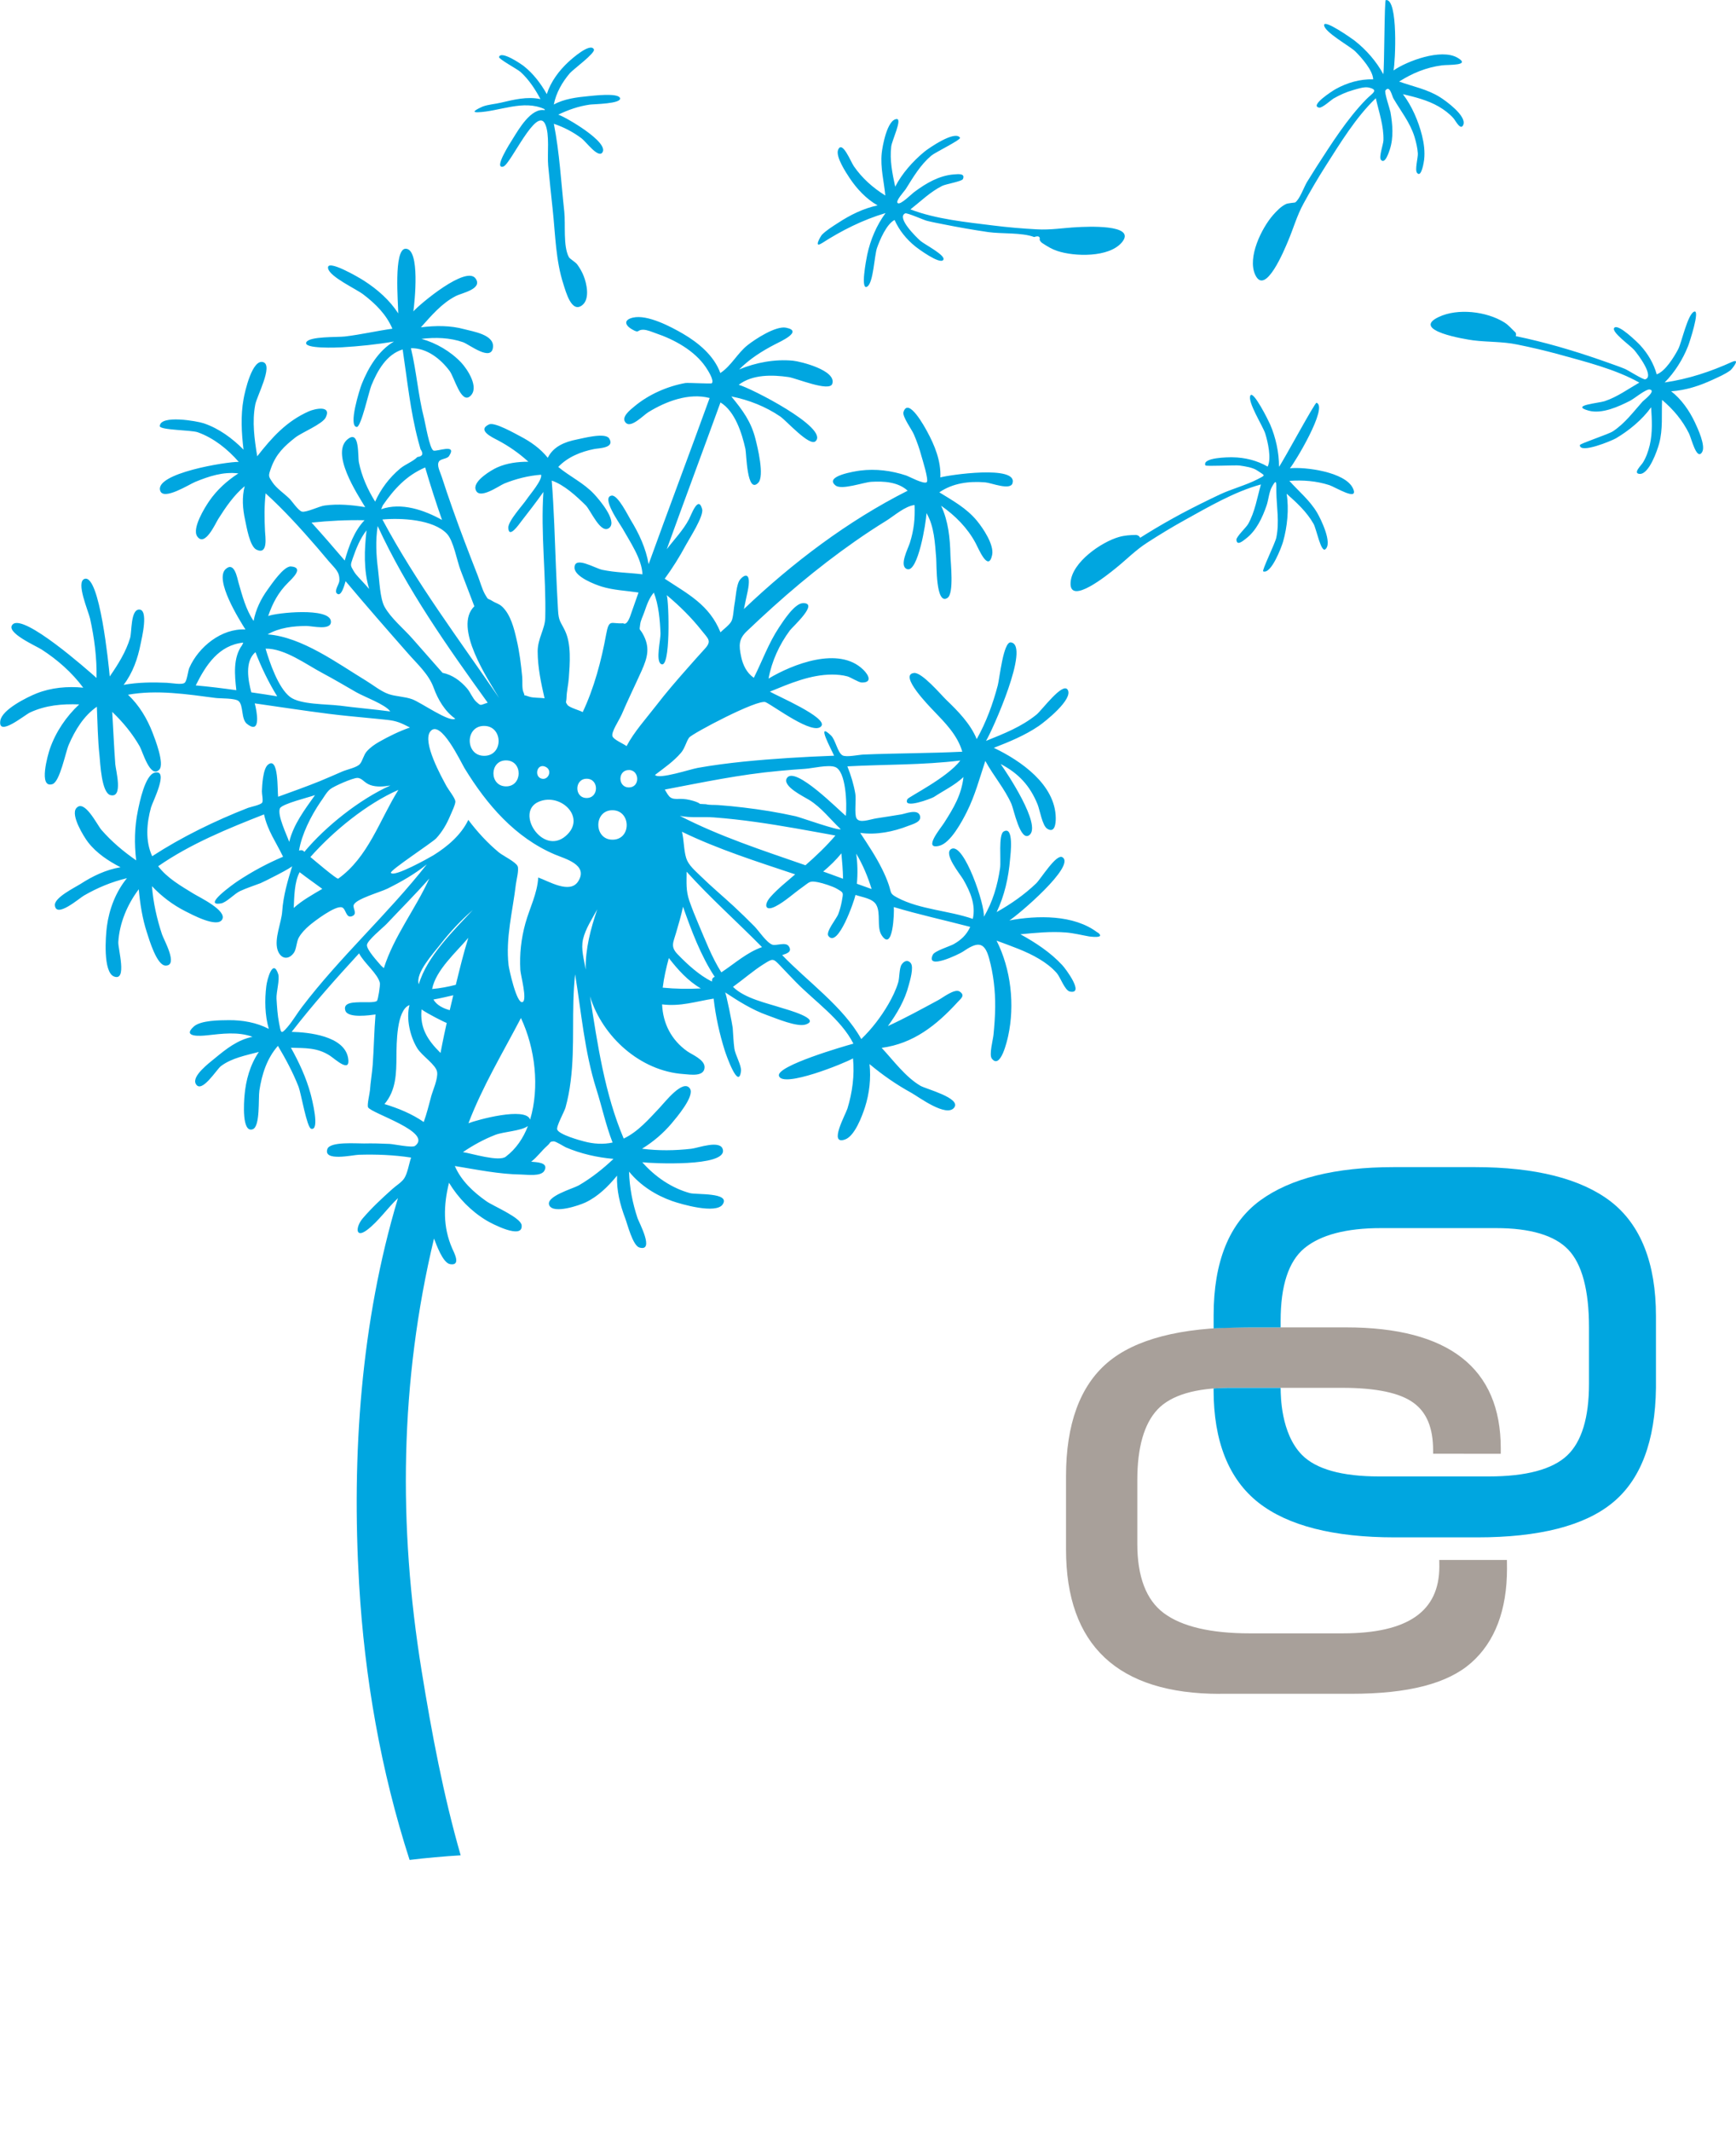 <?xml version="1.0" encoding="UTF-8"?>
<svg xmlns="http://www.w3.org/2000/svg" xmlns:xlink="http://www.w3.org/1999/xlink" viewBox="0 0 425.88 522.4">
  <defs>
    <style>
      .cls-1 {
        fill: #00a6e0;
      }

      .cls-2 {
        fill: #a8a09a;
      }
    </style>
    <symbol id="lnkd_OC_Default_2" data-name="lnkd OC Default 2" viewBox="0 0 283.77 253.22">
      <g>
        <path id="C" class="cls-2" d="M74,253.22C24.9,253.22,0,229.87,0,183.82v-35.31c0-24.94,6.72-43.3,19.98-54.55,13.2-11.22,35.16-16.92,65.26-16.92h49.4c49.42,0,74.48,19.57,74.48,58.16v2.61s-32.54-.02-32.54-.02v-1.64c-.01-10.72-3.05-18.16-9.31-22.75-6.5-4.85-18.05-7.3-34.37-7.3h-53.69c-16.84,0-28.68,3.5-35.19,10.4-6.45,6.85-9.73,18.26-9.73,33.9v30.72c0,15.75,4.26,26.92,12.65,33.22,8.67,6.51,22.62,9.8,41.46,9.8h44.67c31.29,0,46.5-10.5,46.5-32.1l-.04-3.18h32.55l.04,4.12c0,19.99-5.8,35.24-17.23,45.32-11.38,10.02-30.25,14.89-57.71,14.89h-63.18Z"/>
        <path id="O_-_no_overlap" data-name="O - no overlap" class="cls-1" d="M283.77,71.55v34.57c-.31,25.68-7.37,44.27-20.98,55.31-13.42,10.99-35.25,16.56-64.9,16.56h-39.86c-29.33,0-51.35-5.61-65.45-16.69-14.33-11.26-21.6-29.51-21.6-54.22,0,0,0-.66,0-.66,0,0,3.11-.26,7.11-.3,2.78-.03,6.73-.01,9.67,0,4.72.01,15.03,0,15.46,0,0,0,.02.6.02.63.07,2.87,0,21.13,10.2,31.55,6.76,6.9,19.26,10.4,37.13,10.4h52.77c18.01,0,30.73-3.42,37.79-10.15,6.92-6.59,10.43-18.14,10.43-34.33v-27.21c0-17.84-3.35-30.4-9.95-37.32-6.56-6.88-18.25-10.37-34.76-10.37h-55.39c-16.64,0-29.03,3.25-36.8,9.67-7.59,6.26-11.43,17.98-11.43,34.82v3.25c-2.56-.03-5.26.01-9.96,0s-9.68.01-12.83.13c-3.5.08-9.24.32-9.44.34v-.66s0-5.62,0-5.62c0-25.83,7.55-44.41,22.43-55.25C107.97,5.38,129.57,0,157.59,0h39.14c29.02,0,50.98,5.55,65.26,16.5,14.45,11.17,21.78,29.68,21.78,55.05Z"/>
      </g>
    </symbol>
  </defs>
  <g id="Layer_1" data-name="Layer 1">
    <g id="cyan_weed" data-name="cyan weed">
      <path class="cls-1" d="M117.14,27.53c5.33-.17,11.28-3.2,16.47-.76-.01.08-.01.17.01.25-3.35-.64-6.38,4.71-7.8,6.97-.59.95-4.87,7.56-2.34,6.84,1.77-.5,8.17-15.01,10.27-10.39,1.15,2.52.47,7.28.73,10.15.34,3.64.73,7.27,1.12,10.91.64,6.04.73,12.39,2.63,18.21.58,1.78,2,7.28,4.67,5.06,1.86-1.55,1.01-5.29.3-7.07-.4-1.02-.95-1.99-1.6-2.87-.41-.57-1.81-1.34-2.05-1.8-1.44-2.69-.78-8-1.12-11.14-.78-7.18-1.16-14.46-2.56-21.54,2.46.83,4.8,2.05,6.86,3.62,1.02.78,3.94,4.77,5,3.48,2-2.45-9.2-8.9-10.79-9.34,2.57-1.21,4.92-2.05,7.75-2.46.91-.13,7.89-.19,7.41-1.61-.47-1.34-6.66-.56-7.8-.46-2.78.26-5.97.67-8.44,2.05.56-2.87,2.06-5.48,3.94-7.69.83-.95,6.34-4.96,5.89-5.84-.87-1.73-5.39,2.3-6.22,3.06-2.33,2.16-4.36,4.86-5.33,7.92-1.44-2.57-3.29-5.01-5.6-6.84-.85-.67-5.68-3.9-6.12-2.26-.12.49,4.55,3,5.3,3.68,2.03,1.86,3.59,4.23,4.87,6.64-3.23-.69-6.54.13-9.69.87-1.41.34-3.13.45-4.47.95-.15.08-3.41,1.45-1.3,1.4Z"/>
      <path class="cls-1" d="M201.59,59.65c4.89-3.15,10.07-5.75,15.66-7.41-2.19,2.94-3.73,6.59-4.49,10.16-.23,1.12-1.79,9.07.04,7.83,1.46-.98,1.71-7.59,2.34-9.41.7-2.01,2.34-5.87,4.32-6.89,1.12,2.53,2.91,4.73,5.05,6.46.67.55,6.03,4.51,6.89,3.34.78-1.07-4.53-3.76-5.59-4.67-1.05-.93-5.93-5.69-3.76-6.74.47-.22,4.57,1.63,5.31,1.81,1.38.35,2.77.6,4.17.88,3.63.73,7.27,1.36,10.95,1.9,3.23.46,8.23.06,11.22,1.21,1.05-.37,1.51-.13,1.35.7.17.39.45.68.8.88,1.15.75,2.22,1.4,3.53,1.83,4.16,1.4,12.69,1.67,15.85-2.12,3.81-4.55-8.98-3.81-10.99-3.71-3.39.17-6.48.73-9.89.53-3.53-.19-7.08-.49-10.6-.93-6.65-.83-14.1-1.55-20.4-3.96,2.52-1.98,4.86-4.29,7.76-5.75.91-.47,4.85-1.1,5.11-1.68.63-1.42-1.07-1.24-2.27-1.14-3.6.29-6.78,2.17-9.61,4.27-.74.54-3.37,3.22-4.08,2.78-.74-.45,1.57-2.87,1.97-3.51,1.86-2.96,3.54-5.86,6.25-8.16.95-.8,7.35-3.9,7.03-4.38-1.23-1.91-7.74,2.62-8.71,3.41-2.81,2.31-5.52,5.34-7.19,8.6-.7-3.26-1.38-6.53-.97-9.88.17-1.42,2.73-6.75,1.36-6.71-2.37.08-3.53,6.76-3.7,8.39-.35,3.54.55,6.86.89,10.36-3.06-1.91-5.66-4.2-7.73-7.19-.73-1.05-2.85-6.47-3.85-4.02-.68,1.67,1.96,5.62,2.83,6.94,1.76,2.64,4.07,5.11,6.85,6.69-3.49.74-6.73,2.35-9.69,4.29-1.33.86-2.84,1.78-3.96,2.91-.25.25-2.15,3.41-.07,2.09Z"/>
      <path class="cls-1" d="M316.42,114.84c1.16-1.3,9.48-15.06,6.56-16.09-.4-.15-8.12,14.24-9.21,15.7.02-3.48-.8-7.19-2.18-10.4-.4-.92-4.11-8.37-4.83-7.1-.84,1.49,3.11,7.61,3.63,9.34.64,2.05,1.58,6.13.59,8.11-2.59-1.51-5.6-2.24-8.6-2.28-1.04-.02-7.5.03-6.67,1.98.12.29,7.41-.11,8.41.04,1.33.2,3.2.45,4.34,1.24,1.92,1.32,2.17,1.02.01,2.14-2.84,1.46-6.25,2.33-9.18,3.7-3.16,1.49-6.29,3.04-9.38,4.68-2.85,1.53-5.67,3.14-8.44,4.85-.59.36-1.17.73-1.76,1.1-.2-.41-.54-.64-1.01-.69-1.48.02-2.8.1-4.23.51-4.25,1.22-11.48,6.14-11.83,11.11-.4,5.91,9.34-2.07,11.08-3.47,2.64-2.12,4.8-4.38,7.68-6.24,2.97-1.92,6.01-3.77,9.11-5.49,5.88-3.25,12.3-7.03,18.82-8.8-.93,3.28-1.46,6.74-3.16,9.74-.45.77-2.91,3.12-2.85,3.82.12,1.55,1.53.34,2.3-.25,2.6-1.97,4.08-5.19,5.11-8.18.47-1.39.6-3.3,1.31-4.56,1.21-2.19,1.05-.95,1.07,1.17.07,3.85.79,7.46,0,11.29-.29,1.41-3.62,8.13-3.21,8.28,1.97.76,4.53-6.07,4.87-7.29,1.03-3.63,1.48-7.99.87-11.75,2.49,2.21,4.96,4.47,6.62,7.41.69,1.24,1.79,7.04,2.86,6.22,1.87-1.45-1.15-7.54-1.98-8.94-1.81-3.07-4.48-5.22-6.83-7.84,3.35-.23,6.59.01,9.8,1.04,1.43.46,7.26,4.11,5.84.88-1.8-4.15-11.94-5.41-15.55-5Z"/>
      <path class="cls-1" d="M269.25,228.64c-5.8-4.44-14.82-4.24-21.63-2.97,2.03-1.23,16.47-13.47,12.99-15.51-1.49-.87-5.29,5.34-6.41,6.42-2.9,2.78-6.23,5.09-9.7,7.04,1.93-4.04,2.92-8.5,3.29-12.92.11-1.17,1.01-8.35-1.58-6.83-1.32.78-.6,7.1-.87,8.96-.61,4.16-1.79,8.31-3.99,11.95.38-2.72-4.86-18.27-7.95-16.65-2.11,1.1,2.18,6.24,2.92,7.52,1.69,2.95,3.11,6.17,2.33,9.64-5.85-2.05-13.05-2.29-18.51-5.21-1.87-1-1.41-1.05-2.1-3.13-.45-1.34-1.02-2.63-1.64-3.88-1.53-3.1-3.48-5.99-5.37-8.87,3.95.57,8.15-.29,11.83-1.73,1.12-.44,3.37-.97,2.8-2.55-.59-1.63-3.43-.46-4.51-.26-2.01.35-4.05.64-6.07.96-1.82.29-4.23,1.3-4.96,0-.57-.97-.04-4.64-.29-6-.39-2.3-1.08-4.56-1.95-6.73,9.38-.5,18.39-.29,27.7-1.43-3.1,4.17-12.67,8.9-12.96,9.46-1.31,2.63,5.95-.18,6.46-.5,2.62-1.72,4.98-2.78,7.28-4.9-.49,4.37-2.4,7.55-4.74,11.21-.79,1.26-5.38,6.71-1.16,5.63,2.76-.7,5.56-5.99,6.73-8.32,1.99-3.97,3.14-8.28,4.53-12.48,1.97,3.63,4.74,6.78,6.42,10.58.55,1.25,2.16,9.34,4.39,7.6,3.09-2.39-5.59-15.39-7.05-17.42,4.4,2.28,7.21,5.33,9.07,9.92.53,1.32,1.15,5.18,2.35,5.94,1.89,1.2,2.12-1.32,2.1-2.65-.12-8.18-8.56-14.01-15.19-17.18,3.76-1.46,7.66-3.06,11-5.34,1.62-1.11,8.53-6.6,7.12-8.89-1.22-1.99-6.34,5.03-7.66,6.09-3.71,3.01-8,4.67-12.38,6.44,1.46-2.33,11.02-23.57,6.08-24.15-1.83-.21-2.75,8.83-3.19,10.52-1.21,4.58-2.85,9.06-5.17,13.19-1.54-3.76-4.62-6.89-7.5-9.65-1.25-1.21-5.97-6.79-7.88-6.56-3.88.42,3.87,8.28,4.81,9.27,2.83,2.95,5.87,5.99,7.03,10.03-8.07.4-16.18.36-24.25.7-1.12.04-4.24.73-5.15.19-1.21-.7-1.7-3.78-2.78-4.84-3.85-3.72.09,3.42.73,4.93-7.45.28-14.88.72-22.29,1.46-3.72.39-7.43.86-11.12,1.52-1.82.31-9.61,2.92-10.52,1.73,2.22-1.7,4.59-3.32,6.42-5.48.93-1.11,1.24-2.71,1.95-3.67.72-.98,16.92-9.55,18.77-8.68,2.12,1,11.71,8.27,13.65,5.88,1.7-2.08-11.02-7.49-12.61-8.47,4.81-1.97,9.95-4.18,15.25-4.18,1.25,0,2.54.11,3.76.44.78.21,2.78,1.49,3.49,1.5,2.64.08,1.81-1.78.39-3.15-5.96-5.81-17.3-1.35-23.22,2.2.78-4.25,2.65-8.34,5.23-11.81.72-.96,7.27-6.8,3.2-6.69-2.06.06-4.83,4.42-5.81,5.88-2.59,3.87-4.15,8.28-6.23,12.42-1.76-1.2-2.68-3.14-3.11-5.17-.58-2.74-.63-4.34,1.39-6.25,4.21-4.01,8.54-7.94,13.02-11.68,4.35-3.62,8.84-7.09,13.48-10.33,2.54-1.78,5.12-3.48,7.75-5.1,1.91-1.19,4.58-3.58,6.91-3.83.12,3.4-.15,6.06-1.16,9.28-.46,1.44-2.75,5.75-.66,6.44,2.64.88,4.64-11.4,4.74-13.73,1.92,3.23,2.08,7.41,2.38,11.06.13,1.6-.13,11.63,2.77,9.72,1.64-1.08.76-8.63.72-10.51-.09-4.1-.51-8.34-2.29-12.09,3.44,2.39,6.46,5.42,8.45,9.13.75,1.39,3.14,7.27,4.07,2.96.54-2.52-2.27-6.65-3.77-8.45-2.53-3.05-5.86-4.87-9.18-6.92,3.33-2.29,7.36-2.78,11.31-2.44,1.44.12,6.13,2.05,6.65.19,1.31-4.53-15.82-1.97-17.71-1.41.19-3.98-1.38-7.86-3.26-11.29-.45-.82-4.61-8.59-5.79-4.72-.32,1.08,2.05,4.28,2.54,5.43.76,1.76,1.39,3.54,1.88,5.38.16.58,1.83,5.84,1.3,6.35-.66.64-4.35-1.39-5.08-1.63-3.62-1.19-7.43-1.68-11.24-1.2-1.12.15-9.02,1.34-6.04,3.67,1.49,1.16,6.86-.79,8.73-.91,3.05-.18,6.56,0,8.94,2.18-14.69,7.4-28.3,17.71-40.17,29.01.28-1.42.63-2.97.93-4.4.94-4.61-.67-4.28-1.88-2.81-.92,1.11-1.06,4.55-1.35,5.95-.22,1.08-.27,3.24-.74,4.2-.48.97-1.97,2.01-2.71,2.77-2.75-6.79-8-9.38-13.68-13.14,1.92-2.63,3.66-5.4,5.19-8.26.8-1.51,4.46-7.1,3.99-8.82-.94-3.48-2.66,1.41-3.22,2.48-1.43,2.72-3.62,4.95-5.46,7.37,4.34-12.01,8.82-23.99,13.18-35.99,3.57,2.16,5.27,7.57,6.12,11.41.27,1.21.35,11.15,3.13,8.3,1.61-1.63-.18-8.83-.66-10.72-1.08-4.33-3.18-7.11-5.93-10.46,4.25.83,8.41,2.47,12.01,4.92,1.5,1.02,7.19,7.46,8.66,6.05,3.39-3.23-16.16-13.18-18.86-13.82,3.37-2.6,8.28-2.48,12.26-1.9,1.83.27,9.99,3.69,10.69,1.67,1.14-3.32-7.84-5.52-9.65-5.69-4.44-.42-9.1.45-13.19,2.15,2.54-2.56,5.6-4.51,8.78-6.15,1.26-.66,7.09-3.23,2.71-4.09-2.53-.49-7.62,2.84-9.48,4.33-2.47,1.98-3.96,5.05-6.63,6.79-1.53-4.26-5.38-7.43-9.18-9.65-2.94-1.7-8.68-4.76-12.25-3.94-2.29.53-2.06,1.83-.19,2.9,1.82,1.06,1.14.07,2.65.07,1.02,0,2.2.54,3.15.87,4.55,1.54,9.49,4.24,12.25,8.3.47.69,2.16,3.3,1.48,3.96-.17.17-5.88-.17-6.5-.06-4.42.8-8.99,2.81-12.44,5.69-1.02.85-3.59,2.78-2.07,4.14,1.31,1.17,4.28-1.97,5.4-2.66,4.32-2.67,9.96-4.83,15.08-3.5-4.94,13.61-10.05,27.13-14.97,40.74-.67-3.89-2.35-7.51-4.4-10.84-.6-.97-3.12-6.14-4.63-5.97-2.76.3,2,6.94,2.62,8.04,1.8,3.21,4.75,7.47,4.9,11.26-3.26-.4-6.61-.42-9.85-1.1-1.79-.37-6.86-3.51-6.82-.51.03,2.22,5.02,4.11,6.67,4.62,2.92.89,6.03,1,9.03,1.45-.61,1.74-1.23,3.5-1.84,5.23-.15.44-.92,3-1.93,2.31-2.96.23-3.44-1.25-4.17,2.73-1.17,6.42-2.95,13.14-5.75,19.05-.79-.45-3.28-1.1-3.75-1.77-.59-.83-.26-.55-.22-1.8.04-1.57.45-3.18.56-4.75.26-3.59.66-8.31-.94-11.65-1.06-2.21-1.57-2.29-1.71-5.12-.19-3.43-.37-6.85-.5-10.27-.29-7.13-.48-14.28-1.04-21.4,3.04,1.02,6.04,3.8,8.33,6.05,1.25,1.23,3.72,7.3,5.82,5.51,1.98-1.7-2.53-6.95-3.77-8.27-2.55-2.73-5.94-4.27-8.78-6.64,2.33-2.45,5.57-3.75,8.82-4.39,1.12-.23,5.17-.21,3.67-2.6-.96-1.52-6.45-.03-7.93.26-2.91.57-5.75,1.69-7.13,4.49-1.8-2.26-4.19-3.94-6.74-5.27-1.19-.61-6.28-3.54-7.64-2.93-3.11,1.43.83,3.22,2.07,3.87,2.73,1.44,5.27,3.21,7.55,5.29-2.6,0-5.29.34-7.67,1.41-1.43.65-5.74,3.21-5.31,5.25.63,2.99,5.78-.78,7.07-1.31,2.88-1.16,5.93-1.93,9.03-2.16.38,1.26-2.77,4.89-3.52,6.01-.93,1.41-4.58,5.31-4.52,6.99.1,2.78,2.54-.72,3.19-1.58,1.84-2.37,3.69-4.74,5.42-7.2-.69,10.34.69,20.57.45,30.87-.06,2.73-1.87,5.09-1.86,8.24.01,3.87.83,7.75,1.69,11.49-1.04-.18-2.84-.07-3.81-.42-.61-.22-.97-.32-1.17-.34.03-.1.01-.3-.18-.7-.42-.84-.23-2.77-.31-3.69-.3-3.13-.68-6.28-1.41-9.35-.61-2.65-1.43-5.98-3.49-7.95-.79-.76-1.6-.88-2.45-1.42-1.2-.76-.89-.06-1.76-1.58-.75-1.31-1.23-3.15-1.78-4.56-2.15-5.5-4.28-11-6.24-16.57-.91-2.57-1.79-5.15-2.63-7.75-.44-1.34-1.29-2.83-.65-3.77.44-.65,1.98-.59,2.44-1.29,2.14-3.23-3.03-1-3.82-1.36-.95-.44-2-6.74-2.29-7.86-1.46-5.67-1.86-11.54-3.23-17.23,3.89-.09,7.3,2.63,9.5,5.59,1.15,1.54,2.78,8.07,4.99,6.2,2.45-2.07-.7-6.73-2.17-8.28-2.57-2.72-6.15-4.81-9.74-5.8,3.42-.41,6.93-.32,10.21.82,1.5.53,7.04,4.94,7.35,1.15.23-3.04-5-3.78-7.01-4.33-3.48-.96-7.13-.91-10.69-.47,2.59-2.88,5.09-5.88,8.58-7.68,1.41-.73,6.61-1.69,4.87-4.25-2.26-3.38-13.7,6.22-15.29,8.02.3-2.2,1.73-15.36-1.9-15.36-3.01,0-1.82,13.42-1.81,15.86-2.1-3.25-5.09-5.87-8.32-7.96-1.24-.82-9.45-5.61-8.89-3.06.44,2.08,6.86,5.01,8.6,6.34,3,2.28,5.68,4.92,7.17,8.43-3.91.54-7.75,1.45-11.68,1.91-1.83.21-8.64-.07-9.42,1.39-.93,1.72,7.87,1.31,8.7,1.26,4.24-.25,8.6-.69,12.79-1.42-3.8,2.2-6.31,6.45-7.9,10.41-.48,1.19-3.42,10.44-1.21,10.54,1.03.03,3.01-8.87,3.56-10.16,1.46-3.58,3.71-7.66,7.68-8.84,1.14,7.56,1.86,15,3.82,22.42.18.68.37,1.36.56,2.03.78,1.12.53,1.76-.77,1.92-1.06,1.11-3.02,1.8-4.24,2.84-2.62,2.2-4.73,4.98-6.12,8.09-1.84-2.95-3.28-6.17-3.98-9.59-.31-1.51.22-7.84-2.56-5.86-4.7,3.31,2.28,13.77,4.1,16.81-3.29-.55-6.65-.85-9.97-.4-1.25.16-4.48,1.74-5.53,1.5-.89-.21-2.43-2.53-3.04-3.14-1.25-1.25-3.25-2.58-4.21-4.05-1.02-1.55-1.07-1.5-.31-3.61,1.21-3.33,3.16-5.21,5.91-7.37,1.61-1.26,6.69-3.29,7.48-4.94,1.48-3.09-2.78-2.09-4.14-1.49-5.5,2.43-9.06,6.4-12.68,11.03-.68-4.2-1.29-8.45-.48-12.68.38-2.05,4.43-9.55,1.98-10.39-2.71-.93-4.54,7.24-4.85,9.03-.74,4.06-.5,8.34-.01,12.41-2.74-2.78-6.04-5.21-9.77-6.46-1.6-.54-10.64-2.15-10.77.68-.04,1.01,7.7.95,9.31,1.52,3.94,1.41,7.33,4.14,10.06,7.26-2.91-.07-20.84,2.81-19.25,7.13.86,2.36,7.09-1.61,8.52-2.2,3.39-1.4,6.93-2.57,10.63-2.1-2.77,1.78-5.29,4.07-7.16,6.8-1.06,1.54-4.26,6.67-2.94,8.62,1.88,2.77,4.51-3.22,5.18-4.27,1.84-2.91,3.82-5.8,6.48-8.03-.72,2.71-.5,5.56.09,8.25.37,1.69,1.13,6.54,2.81,7.33,2.94,1.38,2.12-3.39,2.08-4.53-.15-3.09-.19-6.19.15-9.29,4.65,4.26,8.45,8.46,12.56,13.19.99,1.15,1.98,2.31,2.95,3.48,1.52,1.79,2.72,2.57,2.58,4.8-.06.8-1.29,2.4-.63,3.06,1.15,1.15,2.01-2.57,2.16-2.99,5.01,5.97,10.14,11.84,15.29,17.69,2.38,2.72,5.12,5.11,6.34,8.5,1.03,2.85,2.75,5.75,5.27,7.52-1.39,1.02-8.41-3.99-10.58-4.77-1.86-.67-3.98-.65-5.76-1.26-1.89-.65-3.88-2.28-5.57-3.3-7.01-4.25-15.69-10.7-24.12-11.34,2.85-1.64,6.28-2.05,9.51-2.06,1.45-.01,6.26,1.24,6.01-1.19-.36-3.41-13.38-2.06-15.38-1.25,1.12-3.24,2.48-5.79,4.9-8.2,1.05-1.05,3.97-3.72.68-3.95-1.76-.12-4.76,4.36-5.71,5.67-1.67,2.3-2.92,4.89-3.45,7.69-1.89-2.78-2.77-6.17-3.69-9.37-.34-1.19-1.01-5.25-3.13-3.38-2.91,2.57,3.35,12.52,4.82,14.84-5.87-.31-11.48,4.26-13.75,9.37-.36.78-.54,3.09-1.13,3.67-.59.61-3.23.08-4.42.03-3.53-.16-7.09-.12-10.59.51,2.25-2.92,3.48-6.48,4.18-10.06.25-1.27,2.08-8.63-.47-8.4-1.99.18-1.68,5.47-2.11,6.95-1.03,3.44-2.97,6.51-5,9.45-.26-2.82-2.46-25.02-6.14-23.94-2.29.68.93,7.97,1.32,9.78,1.05,4.76,1.68,9.64,1.58,14.52-2.24-1.97-17.81-15.78-20.55-13.14-2,1.93,5.7,5.28,7.11,6.19,3.92,2.55,7.36,5.57,10.18,9.34-3.87-.38-7.84-.03-11.47,1.41-2.27.91-8.42,3.92-8.87,6.66-.67,4.14,5.95-1.36,7.26-1.98,3.88-1.8,7.87-2.14,12.09-1.99-3.2,2.97-5.75,6.75-7.19,10.88-.47,1.34-2.91,9.82.64,8.66,1.82-.59,3.21-7.88,3.99-9.66,1.55-3.57,3.64-7.04,6.89-9.31.18,3.99.21,8,.65,11.99.19,1.83.48,9.18,2.71,9.69,3.14.74,1.29-6.06,1.16-7.59-.31-4.27-.5-8.55-.75-12.82,2.62,2.49,4.94,5.31,6.74,8.45.72,1.25,2.58,7.98,4.8,5.71,1.36-1.39-1.06-7.55-1.63-9.03-1.33-3.47-3.31-6.78-6.04-9.34,7.09-1.27,14.41-.13,21.47.79,1.21.16,4.79.01,5.67.77,1.22,1.05.58,4.42,2.03,5.57,3.63,2.88,2.39-3.33,1.92-5.01,6.14.88,12.12,1.8,18.3,2.58,3.11.39,6.23.68,9.35.98,1.61.16,3.21.3,4.81.48,2.45.26,3.51.8,5.62,1.88-2.46.83-5.27,2.2-7.56,3.51-1.12.64-2.2,1.39-3.05,2.36-.77.88-1.01,2.33-1.69,3.1-.76.84-3.1,1.31-4.24,1.79-1.87.8-3.72,1.64-5.6,2.4-3.37,1.36-6.79,2.57-10.2,3.81-.21-1.38.19-10.03-2.49-7.86-1.25,1.01-1.44,5.1-1.49,6.53-.02.59.35,2.28.08,2.75-.32.58-2.87,1.08-3.49,1.31-8.03,3.13-16.27,7.14-23.51,11.85-1.72-3.76-1.36-8.08-.28-11.97.36-1.3,4.53-9.4.91-8.52-2.39.58-3.72,7.31-4.13,9.3-.84,4-.91,8.16-.42,12.21-3.12-2.16-6.05-4.62-8.54-7.49-1.07-1.24-4.18-7.67-6.16-5.3-1.42,1.71,1.82,6.94,2.87,8.32,2.08,2.69,4.99,4.61,7.99,6.16-3.57.59-6.83,2.16-9.85,4.11-1.35.86-6.44,3.33-6.26,5.22.31,3.25,5.99-1.74,7.13-2.39,3.3-1.91,6.83-3.38,10.55-4.26-2.74,3.35-4.35,7.56-4.92,11.82-.3,2.29-1.01,11.24,1.77,12.29,3.28,1.23.93-6.86,1.03-8.45.28-4.66,2.22-9.23,5.02-12.95.32,3.58.88,7.18,2,10.61.55,1.7,2.41,8.08,4.58,8.11,3.21.04-.44-6.33-.88-7.66-1.26-3.82-2.16-7.78-2.46-11.81,2.36,2.5,5.13,4.6,8.2,6.15,1.51.76,7.79,4.16,9.02,2.02,1.26-2.2-5.58-5.44-7.04-6.34-3.1-1.91-6.41-3.78-8.66-6.72,7.89-5.48,17.07-9.22,25.97-12.71.87,3.99,2.97,6.83,4.67,10.38-3.87,1.63-7.57,3.63-11.07,5.94-1.13.74-8.91,6.31-4.15,5.5,1.32-.21,3.3-2.39,4.67-3.02,1.62-.75,3.34-1.3,5-1.93.73-.28,8.11-3.99,7.81-4.25-1.13,3.64-2.21,7.32-2.47,11.16-.19,2.76-1.97,6.63-1.16,9.37.64,2.15,2.54,2.76,3.98.84.7-.93.64-2.72,1.26-3.81.65-1.13,1.55-2.05,2.53-2.9,1.19-1.03,6.46-5.04,8.06-4.48,1.01.34.93,2.77,2.48,2.15,1.42-.56.09-1.96.39-2.75.56-1.49,6.41-3.09,8.28-4,3.39-1.68,6.7-3.57,9.65-5.95-9.58,12.22-21.26,22.65-30.67,35.04-1.19,1.55-2.2,3.33-3.47,4.81-1.73,2.03-1.62,1.44-2.1-.94-.38-1.91-.51-4.06-.63-6-.08-1.53.84-4.72.42-6-1.3-3.97-2.72,1.29-2.92,2.93-.42,3.45-.36,7.13.61,10.5-3.01-1.57-6.46-2.17-9.83-2.14-2.26.02-6.88.02-8.59,1.58-2.95,2.67,1.78,2.3,3.24,2.14,3.72-.4,7.58-.95,11.19.36-3.7.75-6.48,2.99-9.31,5.32-1.23,1.03-5.63,4.27-4.62,6.2,1.38,2.6,5.14-3.57,6.17-4.33,2.63-1.99,6.19-2.65,9.31-3.48-2.15,3.15-3.21,6.98-3.52,10.74-.12,1.43-.72,9.23,2.03,8.21,1.86-.69,1.33-7.64,1.62-9.48.61-3.98,1.83-7.87,4.55-10.96,1.92,3.23,3.71,6.56,5.08,10.07.57,1.48,2.02,9.96,3.06,10.25,2.25.63.18-7.4-.13-8.56-1.08-3.96-2.82-7.71-4.82-11.3,3.52.11,6.41-.07,9.51,1.91,1.35.87,5.22,4.56,4.51.57-.97-5.4-9.74-6.28-13.84-6.37,5.19-6.7,10.81-13.02,16.54-19.25,1.21,2.39,4.63,5,5.11,7.3.09.47-.44,4.07-.73,4.35-.54.5-3.29.28-3.94.32-1.21.08-4.55-.13-3.8,2.09.65,1.9,6.01,1.11,7.39.92-.34,4.13-.39,8.25-.69,12.38-.16,2.07-.53,4.13-.67,6.19-.04.72-.76,3.62-.47,4.19.78,1.51,15.99,6.05,11.54,9.46-.7.54-5.24-.44-6.25-.48-2.09-.1-4.19-.16-6.28-.11-1.82.03-8.34-.53-8.99,1.36-1.07,3.15,6.26,1.45,7.69,1.41,4.29-.13,8.6.03,12.85.69-.53,1.51-.84,3.82-1.71,5.13-.64.95-2,1.77-2.87,2.56-2.56,2.29-5.06,4.61-7.3,7.23-1.71,2-1.89,5.04,1.07,2.83,2.77-2.07,5.04-5.42,7.59-7.81-9.12,30.35-11.38,63.1-9.53,94.63,1.34,22.94,5.32,45.77,12.38,67.63,4.17-.5,8.35-.88,12.53-1.13-4.26-14.81-7.11-30.03-9.58-45.25-5.76-35.53-5.36-70.87,3.04-105.98.58,1.5,2.17,5.99,3.94,6.29,2.8.48.95-2.88.51-3.89-2.3-5.29-2.12-10.57-.77-16.07,2.25,3.73,5.44,7,9.19,9.25,1.22.74,9.03,4.85,8.63,1.16-.21-1.89-7.09-4.75-8.66-5.88-3.19-2.25-6.17-5-7.73-8.63,5.42.88,10.86,2.02,16.38,2.09,1.35.02,4.76.53,5.58-.93,1.17-2.12-2.09-2.09-3.23-2.22,1.48-1.13,2.53-2.66,3.89-3.86,1.03-.91.48-1.03,1.62-1.13.51-.03,2.59,1.3,3,1.48,3.7,1.57,7.69,2.48,11.68,2.82-2.6,2.47-5.44,4.71-8.54,6.51-1.4.79-8.35,2.73-7.17,4.95,1.11,2.07,7.37-.08,8.84-.78,3.1-1.46,5.6-3.96,7.75-6.57-.15,3.62.73,7.11,2,10.46.53,1.38,1.84,6.67,3.47,7.16,3.85,1.13-.09-6.15-.45-7.21-1.23-3.69-1.97-7.51-2.08-11.4,2.73,3.37,6.52,5.79,10.59,7.22,2.18.76,10.81,3.29,12.41.78,1.88-2.94-6.54-2.3-8.07-2.73-4.52-1.23-8.6-4.06-11.68-7.56,2.35.28,20.57,1.16,19.78-3.03-.49-2.6-6.03-.48-7.76-.28-4.01.46-8.07.51-12.09-.01,2.74-1.68,5.21-3.78,7.28-6.23,1.17-1.4,5.72-6.71,4.47-8.53-1.67-2.45-6.18,3.41-7.4,4.68-2.65,2.8-5.3,5.9-8.84,7.59-4.66-10.96-6.44-23.19-8.26-34.86,3.04,9.91,12.32,18.29,22.87,19.04,1.7.12,5.17.76,5.23-1.67.03-1.87-3.09-3.09-4.25-3.91-3.88-2.75-5.97-6.78-6.17-11.5,4.57.57,8.27-.72,12.64-1.41.49,4.32,1.43,8.59,2.73,12.72.35,1.1,3.41,9.83,3.98,5.05.17-1.35-1.41-3.97-1.62-5.51-.23-1.69-.28-3.4-.41-5.1-.07-.75-1.67-8.87-1.9-8.72,3.31,2.18,6.67,4.32,10.44,5.65,2.09.74,7.26,2.96,9.37,2.25,3.97-1.34-4.82-3.73-5.87-4.06-3.72-1.2-9.13-2.33-11.97-5.17,2.56-1.83,4.92-3.94,7.59-5.61,2.18-1.36,2.24-1.42,3.99.42,1.29,1.36,2.57,2.71,3.88,4.05,4.61,4.71,11.06,9.1,14.08,15.07-2.19.6-18.95,5.44-18.27,7.89.85,3.11,16.2-3.12,18.17-4.28.4,4.14-.15,8.34-1.36,12.29-.47,1.49-4.73,9.08-.58,7.59,2.39-.85,4.2-5.8,4.89-7.94,1.06-3.32,1.5-7.05,1.1-10.54,3.32,2.76,6.56,5.01,10.34,7.09,1.7.95,8.54,6.08,10.44,3.57,1.76-2.33-6.92-4.55-8.27-5.33-3.71-2.17-6.65-6.23-9.53-9.31,7.83-1.05,13.49-5.58,18.69-11.27.76-.83,1.87-1.59.44-2.54-1.22-.79-4.1,1.5-5.27,2.12-4.07,2.19-8.12,4.42-12.33,6.35,2.22-3.03,4.17-6.34,5.11-10.01.27-1,1.31-4.4.5-5.42-.77-.96-1.69-.47-2.22.31-.64.88-.51,3.33-.87,4.46-.57,1.86-1.43,3.61-2.4,5.29-1.8,3.1-4.07,6.07-6.65,8.55-4.43-7.95-13.15-14.06-19.4-20.58,1.08-.37,2.53-.77,1.63-2.15-.76-1.19-3.12-.04-4.09-.42-1.45-.58-3.24-3.35-4.36-4.49-1.65-1.67-3.34-3.31-5.06-4.91-2.71-2.5-5.55-4.87-8.2-7.47-1.33-1.31-2.93-2.62-3.47-4.35-.61-1.99-.53-4.38-1.04-6.45,8.92,4.32,18.39,7.3,27.77,10.44-2.05,1.79-4.29,3.53-6.08,5.57-1.64,1.88-1.34,3.62,1.27,2.28,2.25-1.14,4.45-3.2,6.53-4.66,1.9-1.34,1.74-1.67,3.94-1.25,1.08.2,3.62,1.02,4.56,1.58,1.7,1.02,1.64.8,1.21,3.15-.2,1.06-.48,2.1-.87,3.12-.41,1.06-3.13,4.33-2.41,5.31,2.31,3.12,6.35-8.55,6.65-10.05,1.83.6,4.16.87,5.06,2.36,1.25,2.07.06,5.59,1.38,7.55,2.77,4.16,3.09-5.6,2.96-6.94,6.19,1.86,12.49,3.22,18.75,4.86-.94,2-2.21,3.18-4.07,4.24-.85.48-4.64,1.65-5.09,2.56-1.93,3.95,6.45-.12,7.3-.69,3.39-2.3,5.28-2.83,6.48,1.57,1.07,3.88,1.54,7.96,1.5,11.97-.02,2.26-.19,4.53-.41,6.78-.11,1.22-1.13,4.91-.42,5.85,2.14,2.82,3.77-4.42,4.01-5.5,1.67-7.65.7-16.41-2.84-23.41,3.56,1.34,7.24,2.55,10.52,4.53,1.57.94,3.05,2.06,4.26,3.44.87,1,1.97,4.25,3.19,4.51,3.73.78-1.04-5.62-1.86-6.48-2.85-3.09-6.59-5.55-10.26-7.56,3.7-.35,7.43-.73,11.15-.44,1.98.16,3.81.64,5.75.98-.15-.04,4.21.65,2.06-.99ZM84.57,137.43c-2.67-3.13-5.37-6.25-8.14-9.3,4.32-.45,8.66-.67,13-.58-2.58,2.69-3.85,6.38-4.86,9.88ZM89.44,143.15c-.8-.93-2.07-2.08-2.68-3.15-.82-1.38-.83-1.38-.23-3.1.84-2.41,1.8-4.84,3.39-6.88-.55,4.79-.74,9.73.64,14.39-.37-.42-.73-.85-1.11-1.26ZM59.41,158.15c-2.3,3.09-1.83,7.47-1.43,11.07-3.31-.46-6.63-.88-9.96-1.17,2.52-5.08,5.69-9.87,11.66-10.5-.09.19-.18.39-.27.6ZM61.65,169.75c-.76-2.92-1.68-7.57,1.02-9.86,1.43,3.72,3.24,7.45,5.33,10.83-2.11-.34-4.23-.67-6.35-.97ZM83.25,173c-3.12-.4-9.6-.21-12.11-2.14-2.9-2.24-5.01-8.5-5.99-11.83,4.73-.07,9.95,3.88,13.99,6.01,2.79,1.49,5.52,3.1,8.26,4.68,1.93,1.12,7.16,2.99,8.34,4.71-4.16-.55-8.34-.89-12.49-1.44ZM152.43,175.36c1.57-3.68,3.32-7.23,4.96-10.88,1.53-3.41,2.11-5.81.31-9.06-.86-1.52-.88-.6-.64-2.41.12-.94.68-1.99.99-2.9.67-1.91,1.17-3.43,2.35-4.82,1.17,2.95,1.51,6.76,1.63,9.91.07,1.69-1.24,6.76.13,7.6,2.39,1.48,1.97-15.08,1.41-16.88,3.13,2.62,6.06,5.5,8.6,8.72,1.58,2,2.53,2.5.7,4.47-1.45,1.58-2.87,3.19-4.29,4.8-2.6,2.94-5.17,5.91-7.57,9.03-2.43,3.15-5.47,6.5-7.3,9.99-.83-.63-3.09-1.53-3.45-2.39-.42-.96,1.68-4.05,2.16-5.19ZM143.95,190.93c3.04.03,3,4.75-.06,4.72-3.05-.03-2.99-4.75.06-4.72ZM133.6,187.91c2.18.73.92,3.7-.95,2.92-1.57-.67-.91-3.53.95-2.92ZM132.18,196.56c5.42-2.3,11.84,3.98,6.56,8.44-5.67,4.81-12.49-5.94-6.56-8.44ZM124.18,186.43c4.13.04,4.05,6.43-.07,6.37-4.13-.06-4.05-6.43.07-6.37ZM118.73,185.31c-4.66-.04-4.68-7.41.09-7.33,4.64.06,4.72,7.39-.09,7.33ZM112.98,139.78c1.12,2.95,2.26,5.9,3.39,8.87-5.28,5.08,3.39,17.97,6.08,22.49-9.93-14.49-20.31-28.22-28.64-43.77,4.46-.42,12.52-.06,15.85,3.52,1.62,1.74,2.44,6.61,3.32,8.89ZM93.9,123.91c2.84-4.07,5.78-7.31,10.4-9.3,1.27,4.33,2.65,8.62,4.14,12.87-4.36-2.43-9.98-4.38-14.93-2.63.13-.3.26-.61.39-.94ZM108.56,164.96c-2.47-2.78-4.93-5.59-7.39-8.39-2.16-2.45-5.28-5-6.83-7.8-1.14-2.07-1.26-6.51-1.6-9.12-.46-3.56-.64-7.12-.09-10.68,7.07,15.38,17.12,29.62,26.99,43.31-1.92.61-1.57.88-2.78-.2-.89-.79-1.46-2.35-2.28-3.3-1.6-1.84-3.57-3.32-6.01-3.82ZM78.55,196.72c.72-.93,1.54-2.53,2.45-3.23.99-.78,5.55-2.76,6.65-2.76,1.2,0,1.68,1.21,3.19,1.74,1.53.55,3.38.38,4.93.11-7.51,3.37-15.85,9.98-21.12,16.29-.29-.49-.82-.49-1.29-.32.64-4,2.94-8.5,5.19-11.83ZM70.95,206.41c-.58-1.68-2.99-6.59-2.28-8.22.47-1.11,7.3-2.75,8.61-3.25-2.54,3.59-5.25,7.11-6.33,11.47ZM72.06,222.62c.13-2.67.13-6.36,1.45-8.78,1.81,1.42,3.72,2.71,5.56,4.09-2.41,1.42-4.93,2.8-7.01,4.68ZM82.97,215.43c-.31.23-6.28-4.86-6.82-5.31,5.6-6.34,13.81-13.06,21.59-16.46-4.63,7.4-7.37,16.48-14.77,21.77ZM93.5,236.77c-.79-.94-3.57-3.9-3.48-5.09.1-1.14,3.92-4.21,4.81-5.14,3.5-3.71,7.11-7.32,10.49-11.15-3.38,7.48-8.66,14.09-11.15,21.97-.22-.21-.45-.4-.67-.59ZM108.01,231.56c2.38-3.06,5.04-5.91,7.98-8.45-4.72,5.06-11.26,11.38-13.25,18.21-.92-2.76,3.61-7.61,5.27-9.76ZM105.75,268.92c-.56,2.07-1.07,4.17-1.8,6.17-2.91-2.01-6.26-3.38-9.63-4.4,2.87-3.38,2.91-7.55,2.94-11.75.03-3.04,0-11.33,3.2-12.52-.88,3.29.15,7.74,1.9,10.58,1.19,1.91,4.6,4.04,4.87,5.81.27,1.67-1.06,4.52-1.49,6.12ZM108.95,253.74c-.31,1.46-.6,2.94-.88,4.42-3.19-3.16-5.11-6.14-4.65-10.67,1.57,1.12,5.8,3.23,6.17,3.31-.21.97-.44,1.97-.64,2.94ZM110.33,247.67c-1.49-.4-3.22-1.2-3.99-2.62,1.63-.27,3.25-.67,4.86-1.04-.3,1.22-.59,2.44-.87,3.66ZM106.01,242.47c.92-4.67,5.93-9.03,8.88-12.54-1.19,3.79-2.12,7.66-3.07,11.52-1.9.49-3.85.86-5.8,1.03ZM124.09,283.59c-1.72,1.3-8.27-.77-10.52-1.12,2.49-1.69,5.13-3.14,7.94-4.23,2.08-.8,6.29-.93,8-2.16-1.12,2.93-2.91,5.61-5.42,7.5ZM130.05,274.5c-1.07-3.23-13.09.09-15.13.89,3.47-9.08,8.4-17.22,12.88-25.8,3.5,7.46,4.62,16.96,2.25,24.91ZM132.04,215.12c-.21,3.94-2.11,7.51-3.15,11.26-1.03,3.72-1.46,7.57-1.24,11.43.07,1.3,1.77,7.39.54,7.87-1.44.57-3.3-8.04-3.42-8.99-.78-6.69,1.02-13.34,1.79-19.93.11-.92.82-3.6.41-4.42-.53-1.08-3.6-2.53-4.61-3.37-2.81-2.34-5.28-5.03-7.47-7.95-1.79,3.72-5.13,6.54-8.58,8.68-.98.59-9.72,5.5-10.41,4.29-.34-.57,10.15-7.42,11.11-8.45,1.51-1.64,2.58-3.51,3.44-5.56.27-.65,1.35-2.86,1.26-3.54-.11-.84-1.72-2.87-2.14-3.64-1.24-2.29-6.07-10.9-3.99-13.48,2.5-3.12,7.51,7.6,8.41,9.07,5.43,8.87,12.35,16.95,22.13,21.11,2.41,1.03,8.33,2.5,5.72,6.59-2.02,3.19-7.27-.07-9.82-.95ZM146.28,266.97c1.39,4.36,2.33,8.87,4,13.15-2.29.51-4.66.34-6.92-.25-1.11-.28-6.18-1.68-6.66-2.92-.29-.77,1.74-4.39,2.02-5.37.59-2.12,1-4.28,1.27-6.46,1.12-8.72.13-17.53,1.1-26.25,1.53,9.39,2.31,18.98,5.19,28.1ZM143.68,237.73c-.4-2.53-1.22-5.04-.64-7.49.6-2.53,2.24-5.02,3.48-7.28-1.62,4.74-2.93,9.7-2.84,14.77ZM150.21,205.87c-4.58-.04-4.59-7.29.09-7.22,4.57.07,4.64,7.28-.09,7.22ZM154.24,193.06c-2.71-.03-2.74-4.29.06-4.27,2.63.01,2.79,4.3-.06,4.27ZM162.58,242.15c.29-2.46.86-4.87,1.5-7.26,2.2,2.84,4.68,5.61,7.85,7.45-3.12.16-6.25.12-9.35-.19ZM168.44,213.72c5.84,6.47,12.39,12.28,18.5,18.49-3.73,1.3-6.73,4.05-9.98,6.19-2.34-3.69-3.95-7.95-5.66-11.96-.78-1.83-1.53-3.69-2.19-5.58-.88-2.56-.67-4.49-.67-7.14ZM167.56,222.3c1.99,5.7,4.42,12.16,7.79,17.21-.57.13-.72.64-.68,1.14-3.06-1.46-6.1-4.27-8.42-6.67-1.84-1.9-1.08-2.88-.39-5.3.63-2.11,1.24-4.23,1.7-6.37ZM197.6,212.14c-10.42-3.62-20.98-7.03-30.82-12.11,2.59.55,5.69.18,8.35.38,3.43.26,6.84.64,10.25,1.12,6.55.91,13.05,2.14,19.57,3.32-2.24,2.63-4.75,5.01-7.35,7.29ZM204.02,214.42c-.69-.25-1.38-.49-2.07-.74,1.61-1.35,3.14-2.82,4.46-4.46.19,2.07.38,4.15.41,6.23-.93-.34-1.88-.68-2.81-1.03ZM207.49,200.01c-1.45-1.08-12.45-12.38-14.44-9.25-1.25,1.99,4.17,4.56,5.42,5.34,3.09,1.91,5.14,4.72,7.77,7.19-.47.47-9.83-2.87-11-3.15-4.27-.96-8.58-1.65-12.9-2.16-2.03-.25-4.07-.44-6.1-.59-.95-.08-2.15.03-3.05-.21-.5-.03-1.01-.04-1.51-.08,0-.29-2.8-1.33-4.96-1.23-2.28.12-2.49-.32-3.63-2.29,9.37-1.78,18.48-3.71,28.03-4.57,2.11-.2,4.25-.37,6.37-.51,1.83-.12,5.62-1.07,7.36-.46,2.72.98,2.95,9.11,2.66,11.97ZM210.21,216.68c.23-2.45.18-4.95-.16-7.39,1.63,2.72,2.85,5.66,3.78,8.68-1.21-.42-2.41-.85-3.62-1.29Z"/>
      <path class="cls-1" d="M424.95,88.71c-5.29,2.41-10.8,4.23-16.57,5.06,2.46-2.47,4.48-5.7,5.75-8.94.37-.93,2.95-8.85,1.54-8.44-1.63.48-3.12,7.6-3.96,9.2-1,1.9-3.18,5.47-5.28,6.19-.74-2.66-2.18-5.1-4.05-7.13-.59-.64-5.32-5.32-6.34-4.3-.94.95,3.94,4.38,4.85,5.44.92,1.07,5.04,6.5,2.73,7.21-.49.16-4.28-2.27-5-2.56-1.32-.55-2.66-.99-4-1.48-3.26-1.16-6.56-2.27-9.88-3.26-3.35-1.01-6.73-1.91-10.13-2.69-.92-.21-1.83-.41-2.76-.6.12-.34.11-.65-.09-.92-.93-.85-1.62-1.77-2.75-2.46-4.32-2.68-11.35-3.52-16.02-1.33-7.08,3.31,6.53,5.5,8.46,5.75,3.63.45,7.13.27,10.76,1.02,3.47.7,6.93,1.51,10.35,2.45,6.46,1.79,13.72,3.59,19.6,6.88-2.78,1.6-5.43,3.54-8.51,4.56-1.51.5-8.63,1.03-3.88,2.33,3.23.88,7.4-1.03,10.18-2.46.91-.46,3.82-2.86,4.73-2.74,1.77.26-1.44,2.65-1.7,2.94-2.34,2.62-4.3,5.32-7.28,7.31-1.07.73-8.11,3.01-8.12,3.39-.06,2.24,7.92-1.12,8.82-1.65,3.22-1.89,6.48-4.58,8.66-7.62.2,3.11.38,6.22-.34,9.29-.36,1.49-.87,2.97-1.68,4.28-.4.65-2.54,2.66-.8,2.76,2.31.15,4.35-5.8,4.79-7.45.96-3.56.55-7.07.72-10.69,2.76,2.34,5,4.99,6.61,8.24.57,1.13,1.88,6.8,3.22,4.53.91-1.54-1.12-5.85-1.79-7.28-1.36-2.87-3.3-5.66-5.82-7.61,3.57-.22,7.01-1.35,10.22-2.84,1.44-.67,3.06-1.35,4.34-2.31.28-.2,2.62-3.05.41-2.05Z"/>
      <path class="cls-1" d="M344.16,23.09c3.04.72,6.06,1.46,8.8,3.04,1.32.77,2.58,1.71,3.6,2.85.51.58,1.81,3.21,2.43,1.59.82-2.16-4.29-5.85-5.72-6.74-3.13-1.97-6.61-2.6-10.03-3.83,3.25-2.07,6.69-3.48,10.53-3.98,1.58-.2,7.26.13,3.76-1.88-4.02-2.31-12.4.85-15.67,3.14.44-1.84,1.21-17.75-1.9-17.26-.36.06-.32,16.39-.6,18.18-1.65-3.07-4.15-5.95-6.89-8.11-.78-.63-7.61-5.41-7.64-3.95-.02,1.7,6.37,5.2,7.65,6.46,1.53,1.52,4.32,4.65,4.39,6.85-3.23-.09-6.39.83-9.2,2.39-.85.47-6.51,4.13-4.04,4.55.75.12,2.86-1.84,3.54-2.25,1.51-.86,3.11-1.59,4.77-2.05,1.1-.31,2.72-.87,3.82-.63,2.68.6.82,1.44-.61,2.91-4.67,4.77-8.51,10.86-12.13,16.45-.8,1.26-1.6,2.53-2.38,3.8-.74,1.22-1.78,4.24-2.92,5.03-.02.01-1.77.17-2.17.35-1.25.55-2.4,1.77-3.28,2.77-2.76,3.18-6.31,10.32-4.34,14.59,2.46,5.36,7.18-6.16,8.08-8.31,1.32-3.12,2.14-6.15,3.77-9.13,1.7-3.12,3.49-6.17,5.39-9.16,3.61-5.65,7.48-12.04,12.35-16.68.76,3.4,1.98,6.8,1.87,10.33-.03.97-1.16,4.06-.63,4.75,1.02,1.32,2.03-2.05,2.18-2.47.98-2.97.7-6.18.17-9.21-.12-.69-1.57-4.87-1.23-5.31,1.06-1.38,1.57,1.26,1.95,1.95,1.83,3.16,4.07,5.86,5.18,9.42.4,1.32.72,2.68.82,4.06.07,1.04-.79,4.05-.19,4.79,1.1,1.36,1.7-2.94,1.73-3.21.23-1.99-.03-3.99-.51-5.93-.88-3.52-2.49-7.29-4.7-10.17Z"/>
      <path class="cls-1" d="M118.43,26.13s-.01,0-.01.01t.01-.01Z"/>
    </g>
  </g>
  <g id="Layer_2" data-name="Layer 2">
    <use width="283.77" height="253.22" transform="translate(261.52 286.15) scale(.51)" xlink:href="#lnkd_OC_Default_2"/>
  </g>
</svg>